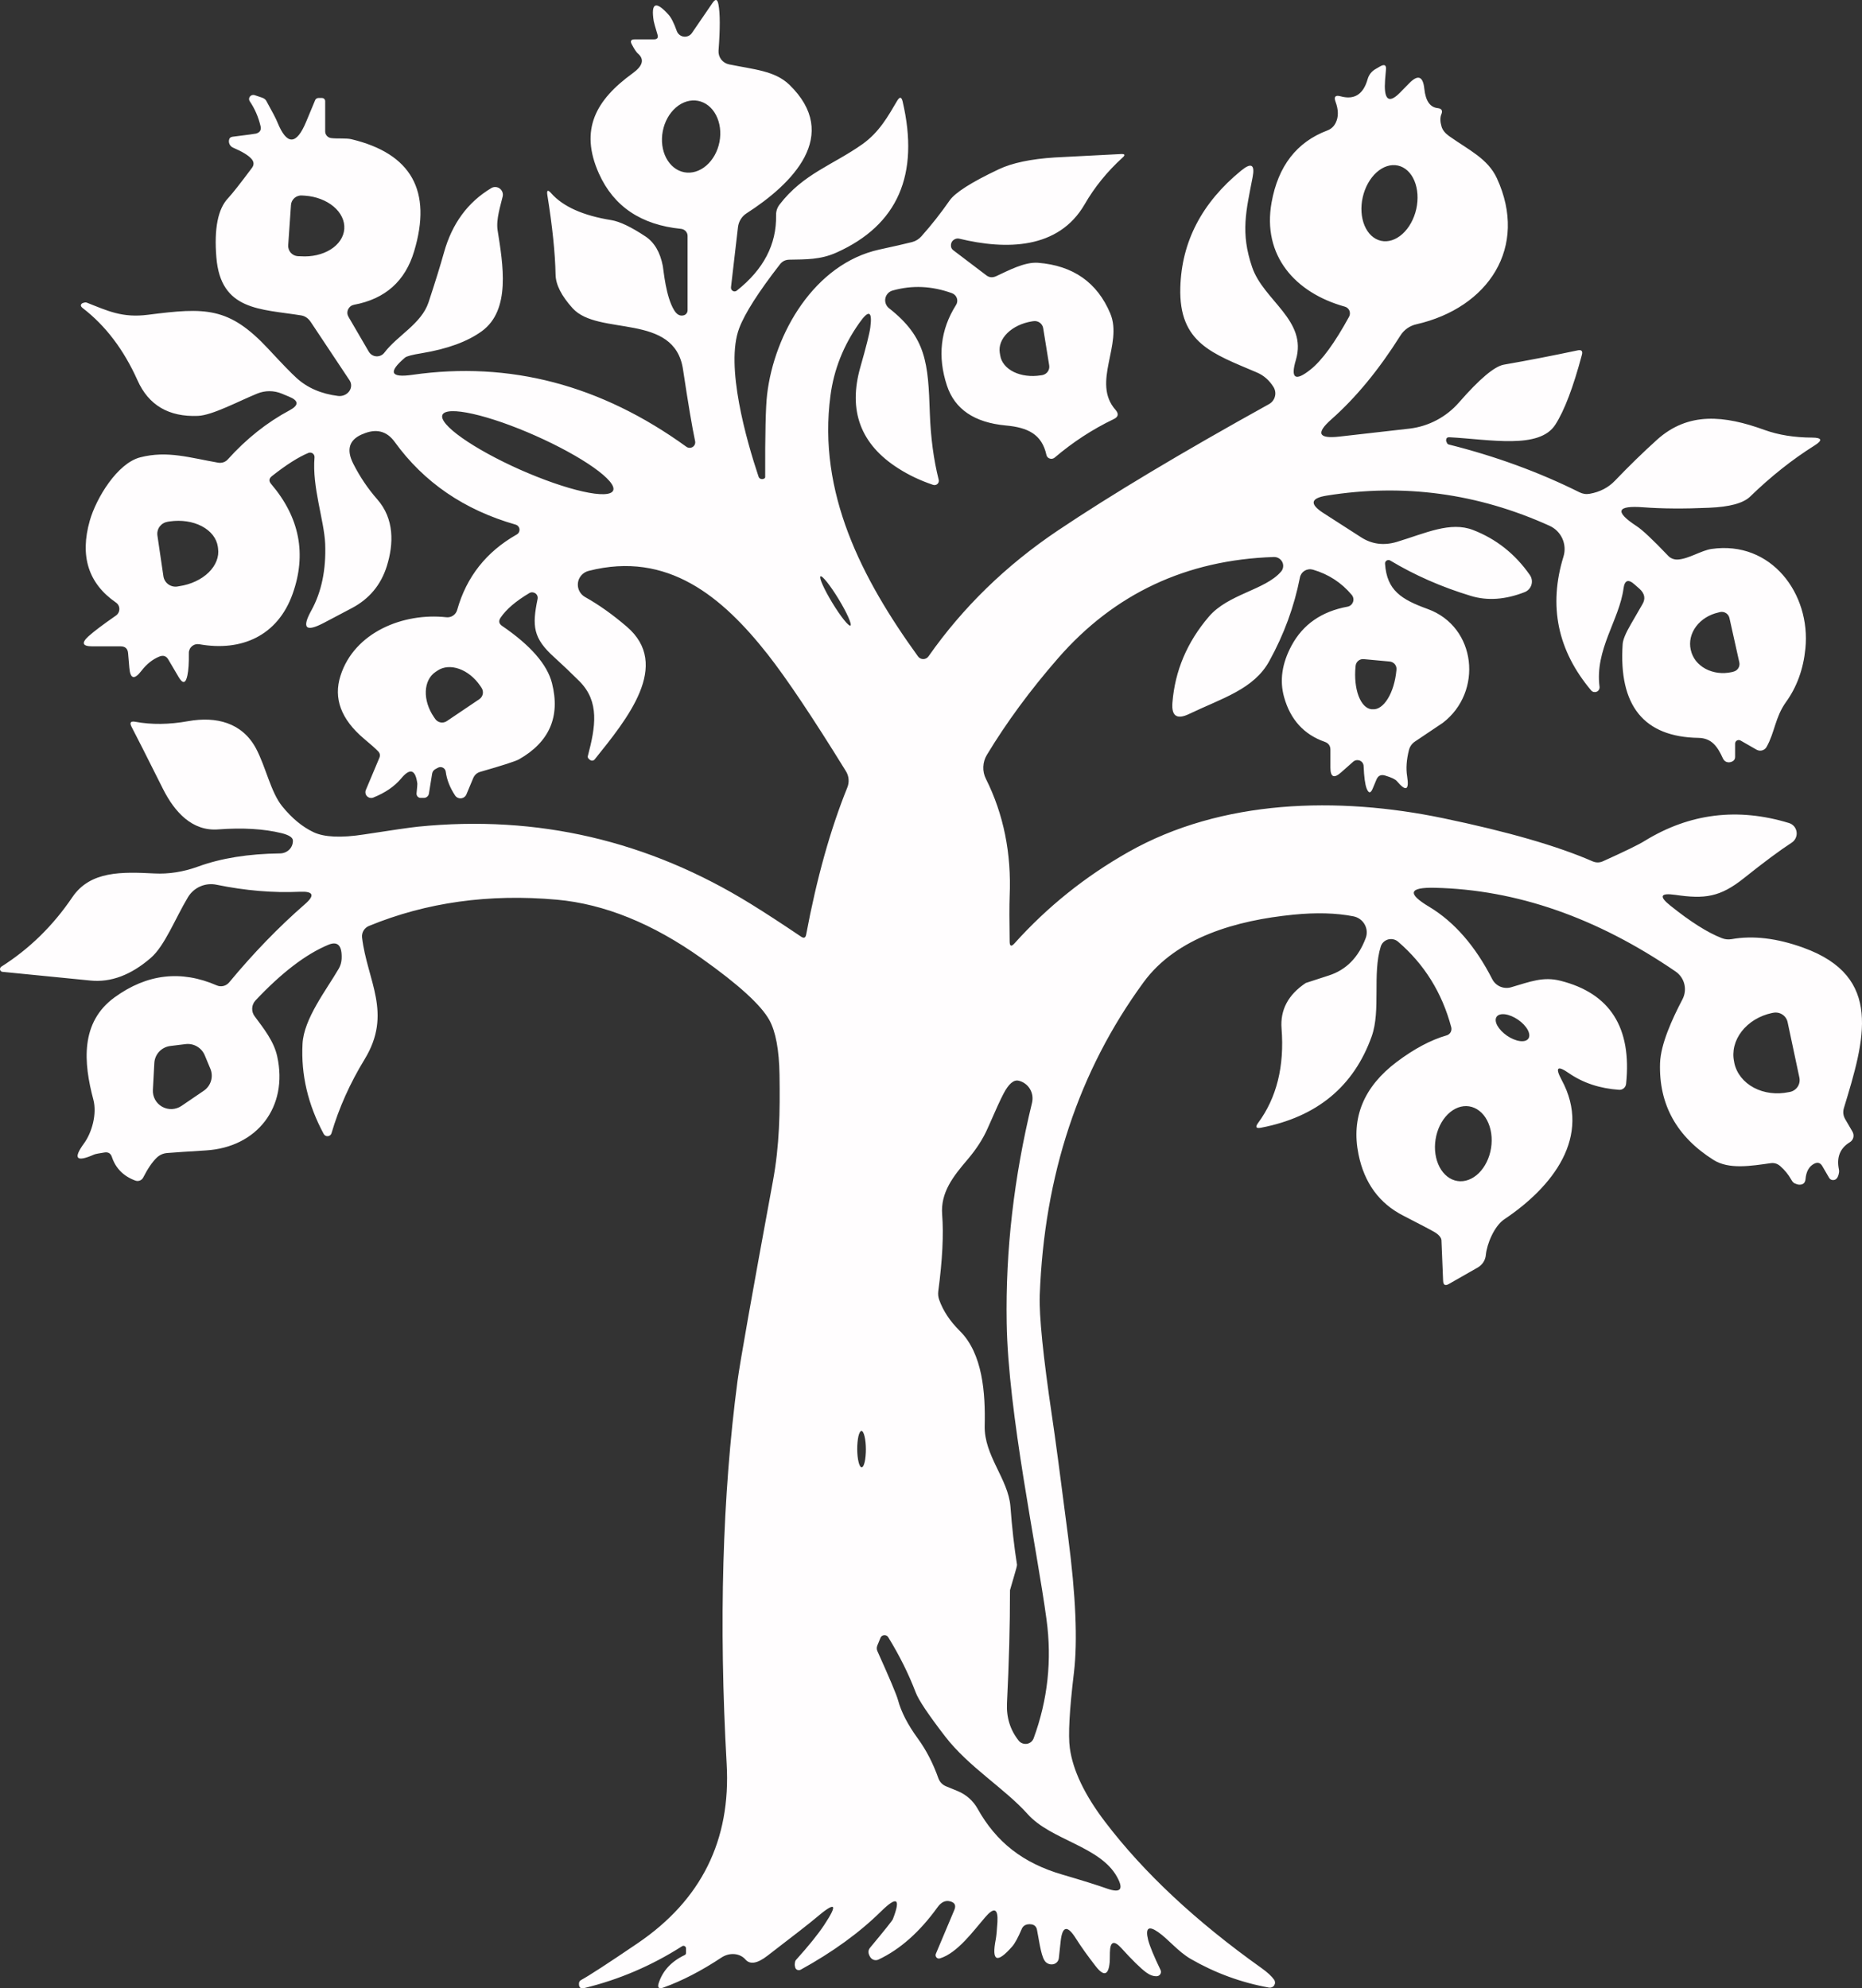 <svg xmlns="http://www.w3.org/2000/svg" width="59" height="63" viewBox="0 0 59 63" fill="none"><rect x="0" y="0" width="59" height="63" fill="#333333" stroke="none"/><path d="M32.144 29.892C33.183 28.735 34.385 27.771 35.75 26.998C38.712 25.32 42.399 25.232 45.723 25.923C47.771 26.349 49.352 26.805 50.466 27.292C50.576 27.338 50.685 27.337 50.793 27.288C51.485 26.976 51.926 26.761 52.116 26.642C53.537 25.77 55.06 25.581 56.686 26.077C56.749 26.096 56.805 26.133 56.848 26.182C56.89 26.232 56.918 26.293 56.927 26.358C56.937 26.423 56.927 26.49 56.9 26.55C56.873 26.61 56.829 26.662 56.774 26.698C56.394 26.945 55.889 27.32 55.261 27.822C54.501 28.429 54.019 28.489 53.083 28.353C52.607 28.285 52.557 28.4 52.932 28.698C53.568 29.208 54.109 29.55 54.557 29.724C54.658 29.764 54.762 29.774 54.87 29.756C55.548 29.635 56.306 29.725 57.143 30.028C59.683 30.946 59.089 32.932 58.427 35.106C58.389 35.232 58.404 35.35 58.469 35.462L58.698 35.856C58.731 35.913 58.74 35.979 58.725 36.042C58.709 36.105 58.669 36.158 58.614 36.191C58.304 36.38 58.189 36.667 58.269 37.054C58.276 37.086 58.277 37.118 58.272 37.148C58.246 37.318 58.178 37.398 58.068 37.389C58.019 37.384 57.981 37.359 57.956 37.315L57.741 36.945C57.68 36.841 57.594 36.816 57.484 36.872C57.322 36.956 57.231 37.119 57.21 37.361C57.198 37.482 57.131 37.54 57.009 37.535C56.969 37.533 56.924 37.52 56.872 37.497C56.83 37.478 56.792 37.439 56.76 37.378C56.666 37.213 56.55 37.07 56.411 36.949C56.322 36.87 56.219 36.838 56.102 36.855C55.483 36.942 54.786 37.06 54.297 36.753C53.124 36.014 52.559 34.99 52.601 33.682C52.622 33.082 52.981 32.293 53.312 31.661C53.389 31.513 53.41 31.342 53.37 31.18C53.33 31.018 53.231 30.876 53.094 30.782C50.594 29.072 48.049 28.187 45.46 28.129C44.641 28.111 44.582 28.311 45.284 28.73C46.081 29.209 46.748 29.974 47.285 31.026C47.339 31.131 47.428 31.213 47.536 31.26C47.645 31.306 47.767 31.314 47.88 31.281C48.492 31.103 48.897 30.935 49.446 31.075C51.017 31.471 51.71 32.559 51.525 34.342C51.519 34.396 51.493 34.446 51.452 34.481C51.41 34.516 51.357 34.534 51.303 34.53C50.693 34.488 50.163 34.313 49.713 34.003C49.347 33.749 49.27 33.819 49.481 34.213C50.459 36.017 49.185 37.615 47.672 38.628C47.345 38.844 47.113 39.42 47.081 39.762C47.074 39.844 47.047 39.923 47.002 39.992C46.957 40.061 46.896 40.119 46.825 40.16L45.913 40.68C45.794 40.75 45.732 40.716 45.727 40.579L45.674 39.294C45.672 39.255 45.651 39.211 45.614 39.167C45.577 39.123 45.525 39.08 45.463 39.043C45.372 38.987 45.04 38.813 44.468 38.519C43.705 38.131 43.231 37.483 43.046 36.575C42.809 35.41 43.213 34.434 44.256 33.647C44.81 33.231 45.336 32.95 45.836 32.806C45.863 32.799 45.888 32.786 45.91 32.769C45.932 32.752 45.951 32.731 45.964 32.707C45.978 32.682 45.987 32.655 45.99 32.627C45.993 32.6 45.991 32.571 45.984 32.544C45.693 31.453 45.131 30.55 44.299 29.836C44.256 29.799 44.204 29.774 44.149 29.762C44.093 29.75 44.036 29.752 43.981 29.767C43.927 29.783 43.877 29.812 43.837 29.851C43.796 29.89 43.767 29.939 43.75 29.993C43.482 30.858 43.757 32.01 43.465 32.834C42.897 34.425 41.728 35.391 39.957 35.731C39.8 35.761 39.769 35.712 39.862 35.584C40.453 34.784 40.702 33.786 40.608 32.59C40.561 31.999 40.817 31.517 41.375 31.145C41.38 31.142 41.624 31.063 42.107 30.907C42.656 30.73 43.045 30.335 43.275 29.721C43.301 29.651 43.312 29.576 43.306 29.501C43.3 29.426 43.277 29.354 43.24 29.288C43.203 29.223 43.152 29.166 43.091 29.122C43.029 29.078 42.959 29.048 42.884 29.033C42.338 28.926 41.703 28.909 40.981 28.981C39.194 29.159 37.28 29.689 36.232 31.127C34.182 33.931 33.087 37.234 32.946 41.036C32.922 41.687 33.053 42.971 33.336 44.886C33.43 45.509 33.6 46.781 33.846 48.7C34.088 50.557 34.149 51.989 34.029 52.997C33.886 54.186 33.843 54.983 33.899 55.387C33.995 56.092 34.368 56.872 35.018 57.726C36.242 59.334 37.892 60.876 39.968 62.354C40.158 62.489 40.293 62.613 40.373 62.727C40.391 62.754 40.4 62.785 40.401 62.816C40.401 62.848 40.391 62.88 40.374 62.906C40.356 62.933 40.331 62.953 40.301 62.966C40.271 62.978 40.239 62.981 40.207 62.975C39.33 62.817 38.504 62.514 37.73 62.068C37.319 61.827 37.034 61.453 36.696 61.216C36.391 61.004 36.286 61.087 36.38 61.464C36.431 61.661 36.562 61.979 36.773 62.417C36.783 62.437 36.788 62.46 36.787 62.483C36.786 62.506 36.779 62.528 36.767 62.548C36.755 62.567 36.739 62.584 36.719 62.596C36.699 62.607 36.677 62.614 36.654 62.615C36.546 62.62 36.434 62.58 36.316 62.493C36.14 62.363 35.879 62.107 35.532 61.725C35.297 61.467 35.176 61.513 35.169 61.862C35.167 62.052 35.165 62.155 35.162 62.169C35.125 62.59 34.976 62.632 34.715 62.294C34.462 61.969 34.255 61.678 34.093 61.422C33.821 60.987 33.659 61.019 33.607 61.52L33.551 62.04C33.548 62.069 33.54 62.098 33.525 62.124C33.511 62.151 33.491 62.174 33.467 62.192C33.443 62.211 33.416 62.225 33.386 62.233C33.356 62.24 33.325 62.243 33.294 62.239C33.243 62.234 33.196 62.215 33.154 62.183C32.999 62.064 32.949 61.61 32.858 61.143C32.839 61.045 32.781 60.988 32.682 60.972C32.642 60.965 32.602 60.965 32.562 60.972C32.471 60.988 32.408 61.038 32.373 61.122C32.26 61.389 32.16 61.573 32.073 61.673C31.588 62.225 31.414 62.148 31.553 61.443C31.572 61.338 31.589 61.157 31.605 60.898C31.629 60.468 31.5 60.417 31.218 60.745C30.849 61.171 30.343 61.879 29.783 62.05C29.764 62.056 29.744 62.057 29.724 62.052C29.705 62.047 29.687 62.036 29.674 62.021C29.66 62.006 29.651 61.987 29.647 61.967C29.643 61.947 29.645 61.926 29.653 61.907L30.241 60.511C30.299 60.369 30.253 60.279 30.103 60.242C29.956 60.205 29.824 60.267 29.709 60.427C29.144 61.211 28.521 61.764 27.841 62.085C27.796 62.108 27.743 62.113 27.693 62.099C27.644 62.084 27.601 62.052 27.574 62.008C27.503 61.894 27.501 61.797 27.567 61.715C28.034 61.154 28.275 60.852 28.291 60.808C28.549 60.145 28.424 60.063 27.915 60.563C27.23 61.238 26.381 61.853 25.368 62.41C25.352 62.418 25.335 62.422 25.318 62.423C25.3 62.425 25.283 62.422 25.267 62.415C25.251 62.409 25.236 62.399 25.224 62.387C25.213 62.374 25.204 62.359 25.199 62.343C25.185 62.299 25.18 62.257 25.185 62.218C25.19 62.162 25.201 62.123 25.22 62.102C25.624 61.653 25.92 61.286 26.11 61C26.57 60.306 26.482 60.231 25.846 60.773C25.689 60.908 25.178 61.307 24.313 61.97C23.996 62.214 23.765 62.252 23.62 62.085C23.534 61.987 23.41 61.926 23.271 61.915C23.131 61.903 22.987 61.941 22.863 62.022C22.228 62.443 21.613 62.761 21.02 62.975C20.874 63.026 20.825 62.978 20.872 62.832C20.999 62.441 21.273 62.145 21.695 61.945C21.723 61.931 21.737 61.909 21.737 61.879V61.733C21.737 61.718 21.733 61.703 21.726 61.691C21.718 61.678 21.707 61.668 21.694 61.661C21.681 61.655 21.667 61.651 21.652 61.652C21.637 61.653 21.623 61.658 21.611 61.666C20.645 62.283 19.61 62.725 18.508 62.992C18.405 63.018 18.351 62.978 18.346 62.874C18.341 62.809 18.362 62.763 18.409 62.738C18.663 62.6 19.262 62.211 20.207 61.569C22.224 60.198 23.163 58.304 23.025 55.886C22.774 51.433 22.889 47.387 23.37 43.748C23.45 43.154 23.822 41.051 24.488 37.438C24.703 36.286 24.717 35.221 24.7 34.062C24.688 33.267 24.58 32.685 24.376 32.317C24.113 31.843 23.398 31.191 22.23 30.363C20.68 29.262 19.152 28.643 17.646 28.506C15.495 28.313 13.511 28.59 11.693 29.337C11.621 29.366 11.561 29.417 11.521 29.483C11.481 29.549 11.464 29.627 11.472 29.703C11.634 31.071 12.446 32.101 11.553 33.563C11.091 34.32 10.741 35.1 10.504 35.905C10.497 35.931 10.482 35.953 10.461 35.97C10.441 35.986 10.416 35.997 10.389 35.999C10.363 36.002 10.336 35.997 10.313 35.984C10.29 35.972 10.271 35.953 10.258 35.93C9.758 35.004 9.535 34.052 9.586 33.075C9.625 32.276 10.346 31.361 10.736 30.688C10.79 30.593 10.82 30.488 10.825 30.38C10.843 29.957 10.701 29.809 10.399 29.937C9.69 30.233 8.924 30.819 8.098 31.696C8.034 31.764 7.996 31.852 7.991 31.944C7.986 32.037 8.014 32.128 8.07 32.202C8.355 32.586 8.682 32.995 8.784 33.473C9.136 35.071 8.151 36.349 6.529 36.45C5.952 36.485 5.539 36.513 5.291 36.533C5.166 36.545 5.06 36.593 4.97 36.677C4.825 36.816 4.681 37.027 4.538 37.308C4.516 37.352 4.478 37.387 4.432 37.405C4.386 37.423 4.334 37.423 4.288 37.406C3.913 37.267 3.665 37.017 3.546 36.659C3.508 36.543 3.428 36.495 3.306 36.516C3.131 36.542 3.021 36.564 2.979 36.582C2.414 36.831 2.308 36.713 2.663 36.226C2.912 35.884 3.078 35.294 2.958 34.841C2.645 33.668 2.539 32.391 3.634 31.598C4.659 30.856 5.736 30.73 6.867 31.221C6.933 31.251 7.008 31.257 7.079 31.24C7.15 31.223 7.214 31.183 7.261 31.127C8.028 30.201 8.829 29.374 9.664 28.646C9.985 28.366 9.931 28.236 9.502 28.255C8.657 28.294 7.777 28.22 6.86 28.032C6.686 27.996 6.506 28.015 6.344 28.086C6.182 28.157 6.046 28.277 5.955 28.429C5.551 29.103 5.22 29.968 4.78 30.349C4.152 30.893 3.514 31.133 2.867 31.068C1.225 30.905 0.296 30.813 0.08 30.792C0.062 30.791 0.044 30.784 0.03 30.772C0.016 30.76 0.007 30.744 0.002 30.726C-0.002 30.708 -0 30.689 0.007 30.671C0.014 30.654 0.026 30.639 0.042 30.628C0.931 30.065 1.681 29.331 2.293 28.426C2.863 27.588 3.866 27.623 4.893 27.675C5.35 27.699 5.812 27.625 6.279 27.456C7.009 27.19 7.873 27.052 8.872 27.04C8.928 27.04 8.983 27.028 9.034 27.007C9.085 26.986 9.132 26.954 9.17 26.916C9.208 26.877 9.237 26.831 9.256 26.781C9.275 26.731 9.283 26.678 9.28 26.625C9.273 26.532 9.153 26.456 8.921 26.398C8.363 26.261 7.693 26.221 6.912 26.279C6.089 26.342 5.533 25.728 5.167 25.002C4.626 23.922 4.293 23.264 4.168 23.027C4.1 22.894 4.14 22.842 4.288 22.869C4.802 22.965 5.361 22.958 5.966 22.849C6.849 22.692 7.672 22.894 8.112 23.714C8.425 24.304 8.576 25.093 8.942 25.547C9.25 25.926 9.58 26.199 9.934 26.367C10.274 26.527 10.806 26.552 11.528 26.44C12.41 26.303 12.985 26.22 13.252 26.192C17.026 25.813 20.541 26.631 23.799 28.646C24.254 28.927 24.783 29.272 25.386 29.679C25.472 29.737 25.525 29.715 25.544 29.613C25.879 27.826 26.314 26.271 26.849 24.95C26.883 24.866 26.896 24.776 26.888 24.686C26.881 24.597 26.851 24.51 26.803 24.433C25.753 22.732 24.926 21.498 24.323 20.73C22.895 18.919 21.16 17.446 18.652 18.088C18.564 18.11 18.484 18.158 18.424 18.225C18.363 18.293 18.324 18.377 18.313 18.466C18.301 18.556 18.317 18.647 18.358 18.728C18.399 18.808 18.463 18.875 18.543 18.919C18.975 19.161 19.412 19.471 19.855 19.851C21.287 21.069 19.866 22.786 18.842 24.063C18.829 24.08 18.811 24.091 18.79 24.097C18.769 24.103 18.747 24.102 18.726 24.095C18.695 24.081 18.669 24.06 18.645 24.032C18.624 24.006 18.618 23.978 18.628 23.948C18.87 23.03 19.004 22.234 18.364 21.589C18.096 21.321 17.831 21.069 17.569 20.831C16.886 20.221 16.858 19.833 17.034 18.978C17.041 18.945 17.038 18.91 17.026 18.878C17.013 18.846 16.991 18.819 16.963 18.799C16.935 18.78 16.902 18.769 16.867 18.767C16.833 18.766 16.799 18.775 16.77 18.793C16.343 19.047 16.041 19.306 15.862 19.571C15.792 19.676 15.808 19.763 15.912 19.833C16.814 20.45 17.341 21.055 17.491 21.648C17.759 22.707 17.409 23.511 16.443 24.06C16.335 24.12 15.928 24.252 15.222 24.454C15.114 24.484 15.038 24.552 14.993 24.657L14.779 25.169C14.765 25.204 14.742 25.233 14.712 25.255C14.682 25.277 14.647 25.291 14.61 25.294C14.573 25.298 14.536 25.291 14.502 25.275C14.469 25.26 14.44 25.235 14.42 25.204C14.256 24.956 14.157 24.704 14.124 24.451C14.121 24.423 14.11 24.397 14.094 24.375C14.078 24.352 14.056 24.334 14.031 24.322C14.006 24.31 13.978 24.304 13.95 24.305C13.922 24.306 13.895 24.314 13.871 24.328L13.787 24.374C13.761 24.389 13.74 24.41 13.723 24.434C13.707 24.459 13.696 24.487 13.692 24.517L13.59 25.149C13.583 25.186 13.564 25.219 13.535 25.243C13.506 25.268 13.469 25.281 13.431 25.281H13.329C13.311 25.281 13.293 25.278 13.276 25.27C13.259 25.263 13.244 25.252 13.232 25.238C13.22 25.224 13.21 25.208 13.205 25.19C13.199 25.172 13.197 25.153 13.199 25.135C13.218 24.946 13.226 24.845 13.224 24.831C13.165 24.377 12.993 24.324 12.707 24.67C12.498 24.919 12.205 25.119 11.827 25.271C11.794 25.284 11.758 25.286 11.723 25.279C11.688 25.272 11.656 25.254 11.631 25.229C11.606 25.204 11.588 25.172 11.582 25.137C11.575 25.102 11.578 25.066 11.591 25.033L12.021 24.011C12.053 23.934 12.04 23.865 11.982 23.805C11.902 23.721 11.753 23.588 11.535 23.407C10.808 22.793 10.559 22.127 10.789 21.411C11.226 20.035 12.774 19.407 14.142 19.557C14.218 19.566 14.295 19.547 14.358 19.504C14.421 19.461 14.467 19.397 14.487 19.323C14.78 18.279 15.409 17.483 16.372 16.936C16.402 16.92 16.427 16.895 16.442 16.865C16.458 16.835 16.464 16.801 16.461 16.767C16.457 16.734 16.443 16.702 16.421 16.676C16.399 16.65 16.37 16.631 16.337 16.622C14.71 16.157 13.432 15.283 12.506 14.001C12.25 13.65 11.91 13.568 11.486 13.757C11.476 13.759 11.467 13.762 11.458 13.767C11.061 13.944 10.972 14.25 11.19 14.685C11.399 15.099 11.652 15.476 11.95 15.816C12.499 16.437 12.478 17.233 12.256 17.941C12.069 18.535 11.699 18.977 11.148 19.268C11.01 19.34 10.714 19.496 10.262 19.735C9.685 20.038 9.553 19.905 9.868 19.337C10.189 18.753 10.334 18.052 10.304 17.233C10.272 16.483 9.885 15.435 9.966 14.49C9.968 14.466 9.963 14.442 9.953 14.421C9.943 14.399 9.928 14.38 9.908 14.366C9.889 14.352 9.866 14.344 9.843 14.341C9.819 14.338 9.795 14.341 9.773 14.35C9.454 14.483 9.068 14.728 8.615 15.086C8.521 15.161 8.513 15.243 8.591 15.334C9.493 16.393 9.721 17.553 9.273 18.814C8.802 20.144 7.651 20.653 6.314 20.412C6.273 20.405 6.231 20.407 6.191 20.418C6.15 20.429 6.113 20.449 6.081 20.476C6.05 20.503 6.024 20.537 6.008 20.575C5.991 20.613 5.982 20.654 5.984 20.695C5.988 21 5.973 21.235 5.938 21.4C5.884 21.661 5.79 21.676 5.656 21.445L5.336 20.901C5.271 20.785 5.174 20.752 5.048 20.803C4.837 20.889 4.649 21.038 4.485 21.25C4.257 21.548 4.128 21.517 4.098 21.156L4.059 20.699C4.048 20.552 3.968 20.479 3.82 20.479H2.926C2.612 20.479 2.571 20.373 2.803 20.161C2.97 20.01 3.26 19.791 3.672 19.505C3.706 19.481 3.734 19.45 3.753 19.413C3.772 19.377 3.782 19.337 3.782 19.296C3.782 19.255 3.772 19.215 3.753 19.179C3.734 19.143 3.706 19.113 3.672 19.09C2.8 18.487 2.524 17.622 2.846 16.493C3.05 15.781 3.718 14.675 4.446 14.49C5.305 14.27 6.012 14.504 6.919 14.661C6.974 14.669 7.031 14.664 7.083 14.646C7.135 14.627 7.182 14.597 7.218 14.556C7.807 13.902 8.46 13.383 9.178 12.999C9.476 12.839 9.469 12.694 9.157 12.567L8.928 12.472C8.681 12.369 8.402 12.368 8.154 12.469C7.57 12.706 6.729 13.16 6.272 13.177C5.346 13.215 4.707 12.838 4.355 12.046C3.921 11.079 3.344 10.318 2.624 9.764C2.551 9.708 2.543 9.658 2.599 9.614C2.611 9.605 2.637 9.595 2.677 9.586C2.702 9.579 2.727 9.58 2.751 9.589C3.415 9.851 3.876 10.078 4.693 9.973C6.515 9.74 7.254 9.719 8.496 11.048C8.941 11.528 9.24 11.836 9.393 11.973C9.735 12.287 10.175 12.478 10.712 12.546C10.778 12.554 10.847 12.545 10.909 12.519C10.971 12.493 11.025 12.452 11.063 12.4C11.102 12.349 11.123 12.288 11.126 12.227C11.129 12.166 11.112 12.105 11.078 12.053L9.85 10.207C9.77 10.086 9.669 10.015 9.547 9.994C8.253 9.785 6.993 9.851 6.856 8.155C6.781 7.243 6.905 6.617 7.229 6.277C7.365 6.131 7.616 5.812 7.982 5.321C8.052 5.228 8.051 5.136 7.978 5.045C7.882 4.929 7.685 4.807 7.387 4.679C7.344 4.661 7.308 4.629 7.284 4.589C7.26 4.549 7.25 4.502 7.254 4.455C7.261 4.383 7.298 4.343 7.366 4.333C7.833 4.275 8.083 4.241 8.116 4.232C8.238 4.195 8.284 4.117 8.256 3.998C8.188 3.707 8.073 3.443 7.912 3.206C7.897 3.184 7.89 3.157 7.892 3.131C7.893 3.104 7.903 3.079 7.92 3.058C7.937 3.037 7.96 3.022 7.986 3.014C8.012 3.006 8.04 3.006 8.066 3.014L8.284 3.087C8.32 3.098 8.352 3.113 8.378 3.131C8.404 3.149 8.424 3.17 8.436 3.192C8.63 3.541 8.749 3.769 8.791 3.876C9.089 4.609 9.393 4.602 9.702 3.855L9.987 3.171C9.995 3.151 10.009 3.135 10.028 3.123C10.046 3.111 10.067 3.105 10.089 3.105H10.202C10.229 3.105 10.255 3.115 10.274 3.134C10.293 3.153 10.304 3.179 10.304 3.206V4.162C10.303 4.215 10.323 4.265 10.358 4.305C10.393 4.344 10.441 4.369 10.494 4.375C10.684 4.4 10.965 4.372 11.13 4.41C13.035 4.864 13.699 6.048 13.122 7.963C12.84 8.908 12.206 9.472 11.219 9.656C11.178 9.664 11.139 9.681 11.106 9.706C11.074 9.732 11.048 9.765 11.03 9.803C11.013 9.84 11.005 9.881 11.007 9.923C11.009 9.964 11.022 10.004 11.043 10.04L11.686 11.143C11.711 11.185 11.745 11.22 11.787 11.246C11.828 11.272 11.875 11.287 11.924 11.29C11.973 11.293 12.022 11.284 12.066 11.264C12.111 11.244 12.149 11.213 12.179 11.174C12.598 10.623 13.35 10.263 13.579 9.579C13.79 8.939 13.953 8.413 14.068 8.001C14.324 7.085 14.823 6.404 15.567 5.96C15.607 5.935 15.654 5.924 15.701 5.926C15.748 5.928 15.794 5.944 15.833 5.972C15.871 5.999 15.901 6.038 15.918 6.082C15.935 6.127 15.939 6.175 15.929 6.221C15.862 6.511 15.714 6.951 15.767 7.293C15.936 8.368 16.193 9.82 15.268 10.493C14.813 10.824 14.178 11.056 13.364 11.191C13.06 11.24 12.883 11.287 12.833 11.331C12.291 11.794 12.37 11.976 13.069 11.876C16.146 11.436 19.039 12.195 21.748 14.155C21.776 14.176 21.811 14.188 21.847 14.189C21.882 14.191 21.918 14.181 21.948 14.162C21.978 14.143 22.001 14.116 22.015 14.083C22.029 14.051 22.033 14.015 22.026 13.98C21.932 13.538 21.804 12.78 21.642 11.704C21.372 9.893 18.958 10.664 18.145 9.767C17.789 9.374 17.608 9.017 17.604 8.696C17.59 8.012 17.503 7.172 17.343 6.176C17.32 6.022 17.36 6.004 17.463 6.12C17.838 6.546 18.475 6.831 19.373 6.975C19.641 7.02 20.001 7.192 20.453 7.492C20.735 7.68 20.918 7.992 21.002 8.427C21.03 8.581 21.097 9.394 21.358 9.823C21.44 9.961 21.537 10.018 21.649 9.994C21.688 9.988 21.722 9.968 21.747 9.939C21.773 9.909 21.786 9.872 21.787 9.834V7.474C21.787 7.419 21.766 7.366 21.727 7.324C21.689 7.283 21.636 7.257 21.579 7.251C20.315 7.125 19.448 6.543 18.979 5.502C18.349 4.096 18.891 3.161 20.045 2.323C20.371 2.088 20.426 1.879 20.211 1.695C20.164 1.655 20.099 1.557 20.017 1.402C19.963 1.299 19.994 1.248 20.109 1.248H20.717C20.827 1.248 20.866 1.197 20.833 1.094C20.761 0.855 20.721 0.713 20.714 0.669C20.622 0.087 20.777 0.017 21.178 0.459C21.265 0.552 21.354 0.727 21.445 0.983C21.462 1.03 21.492 1.072 21.531 1.103C21.57 1.135 21.618 1.155 21.668 1.161C21.718 1.167 21.769 1.159 21.815 1.138C21.861 1.117 21.9 1.084 21.927 1.042L22.575 0.096C22.671 -0.046 22.734 -0.031 22.765 0.142C22.819 0.421 22.82 0.908 22.768 1.604C22.761 1.705 22.791 1.804 22.852 1.885C22.914 1.965 23.003 2.02 23.102 2.04C23.894 2.201 24.548 2.243 25.006 2.679C26.666 4.284 25.101 5.831 23.651 6.762C23.578 6.809 23.517 6.872 23.471 6.947C23.424 7.022 23.395 7.107 23.384 7.195L23.162 9.104C23.16 9.127 23.164 9.15 23.174 9.17C23.185 9.19 23.201 9.207 23.22 9.218C23.24 9.23 23.262 9.235 23.284 9.233C23.307 9.231 23.328 9.223 23.345 9.209C24.194 8.539 24.609 7.743 24.591 6.822C24.588 6.696 24.625 6.583 24.7 6.483C25.453 5.502 26.392 5.23 27.328 4.567C27.866 4.183 28.14 3.681 28.429 3.192C28.509 3.059 28.566 3.067 28.601 3.216C29.143 5.536 28.445 7.131 26.508 8.001C25.994 8.232 25.537 8.218 25.006 8.228C24.886 8.231 24.789 8.279 24.714 8.375C24.031 9.254 23.601 9.929 23.423 10.399C22.972 11.582 23.655 13.963 24.035 15.1C24.049 15.142 24.077 15.168 24.119 15.177C24.159 15.184 24.194 15.177 24.225 15.156C24.239 15.147 24.246 15.134 24.246 15.118C24.241 13.761 24.261 12.891 24.306 12.507C24.531 10.563 25.811 8.357 27.862 7.907C28.324 7.807 28.67 7.728 28.9 7.67C29.015 7.64 29.112 7.58 29.192 7.492C29.514 7.131 29.812 6.752 30.089 6.354C30.263 6.103 30.782 5.772 31.648 5.363C32.07 5.163 32.661 5.038 33.421 4.989C33.559 4.982 34.258 4.946 35.518 4.881C35.647 4.874 35.663 4.913 35.567 4.996C35.081 5.438 34.681 5.932 34.367 6.476C33.54 7.904 31.876 7.921 30.395 7.562C30.367 7.555 30.338 7.554 30.31 7.56C30.281 7.565 30.254 7.577 30.23 7.593C30.155 7.642 30.123 7.716 30.135 7.816C30.142 7.859 30.167 7.899 30.205 7.928L31.254 8.724C31.345 8.794 31.448 8.803 31.563 8.752C31.95 8.574 32.46 8.295 32.89 8.326C34.004 8.414 34.767 8.95 35.18 9.931C35.592 10.909 34.578 12.12 35.349 12.989C35.457 13.114 35.435 13.212 35.285 13.282C34.619 13.601 33.997 14.007 33.417 14.5C33.396 14.518 33.37 14.53 33.343 14.535C33.315 14.54 33.287 14.538 33.261 14.529C33.234 14.52 33.211 14.505 33.193 14.485C33.175 14.464 33.162 14.44 33.157 14.413C33.013 13.757 32.566 13.544 31.869 13.481C30.875 13.388 30.253 12.967 30.005 12.217C29.702 11.299 29.798 10.447 30.293 9.663C30.314 9.631 30.327 9.595 30.331 9.558C30.336 9.52 30.332 9.482 30.319 9.446C30.307 9.41 30.286 9.378 30.259 9.35C30.232 9.323 30.199 9.302 30.163 9.289C29.527 9.059 28.9 9.031 28.281 9.206C28.224 9.222 28.173 9.253 28.133 9.297C28.093 9.34 28.066 9.393 28.054 9.451C28.042 9.508 28.047 9.568 28.067 9.623C28.087 9.678 28.122 9.727 28.168 9.764C29.354 10.696 29.41 11.499 29.463 13.097C29.491 13.87 29.585 14.571 29.744 15.202C29.75 15.226 29.75 15.251 29.742 15.274C29.735 15.297 29.721 15.319 29.703 15.335C29.685 15.351 29.662 15.363 29.638 15.367C29.614 15.372 29.588 15.37 29.565 15.362C29.164 15.227 28.798 15.054 28.467 14.842C27.267 14.081 26.866 13.009 27.264 11.624C27.447 10.982 27.552 10.566 27.577 10.375C27.645 9.851 27.529 9.804 27.229 10.232C26.727 10.941 26.422 11.709 26.314 12.535C25.906 15.603 27.299 18.325 29.087 20.796C29.105 20.823 29.13 20.845 29.16 20.86C29.189 20.875 29.221 20.883 29.254 20.883C29.287 20.883 29.319 20.875 29.348 20.86C29.377 20.845 29.402 20.823 29.421 20.796C30.511 19.242 31.875 17.915 33.512 16.814C35.21 15.674 37.443 14.337 40.211 12.804C40.256 12.779 40.296 12.744 40.328 12.704C40.361 12.662 40.384 12.616 40.397 12.565C40.411 12.515 40.414 12.463 40.407 12.412C40.399 12.36 40.382 12.311 40.355 12.266C40.221 12.05 40.045 11.895 39.827 11.802C38.431 11.205 37.35 10.877 37.4 9.111C37.44 7.659 38.082 6.424 39.328 5.405C39.649 5.142 39.77 5.213 39.69 5.618C39.486 6.679 39.3 7.37 39.676 8.466C40.038 9.527 41.435 10.144 41.062 11.404C40.886 11.993 41.04 12.095 41.523 11.711C41.886 11.423 42.294 10.864 42.747 10.036C42.763 10.006 42.773 9.973 42.774 9.94C42.776 9.906 42.77 9.872 42.757 9.841C42.744 9.81 42.724 9.783 42.698 9.761C42.673 9.739 42.642 9.723 42.61 9.715C41.041 9.279 39.989 8.099 40.292 6.413C40.5 5.259 41.089 4.5 42.058 4.134C42.18 4.088 42.269 4.005 42.325 3.887C42.416 3.703 42.414 3.482 42.318 3.223C42.259 3.063 42.313 3.006 42.48 3.052C42.914 3.171 43.199 2.99 43.335 2.508C43.354 2.44 43.386 2.377 43.429 2.322C43.473 2.267 43.527 2.221 43.588 2.187L43.732 2.103C43.873 2.024 43.934 2.063 43.915 2.222C43.892 2.454 43.88 2.624 43.88 2.731C43.882 3.194 44.045 3.259 44.369 2.927L44.647 2.644C44.928 2.353 45.09 2.41 45.132 2.815C45.172 3.197 45.313 3.4 45.555 3.426C45.681 3.44 45.72 3.505 45.671 3.621C45.628 3.726 45.631 3.856 45.678 4.012C45.711 4.122 45.789 4.22 45.913 4.309C46.543 4.756 47.141 5.024 47.43 5.646C48.439 7.834 47.159 9.753 44.883 10.274C44.778 10.297 44.679 10.34 44.591 10.402C44.504 10.464 44.429 10.542 44.373 10.633C43.692 11.715 42.963 12.6 42.184 13.289C41.692 13.724 41.774 13.906 42.431 13.834C43.739 13.687 44.487 13.602 44.675 13.579C45.275 13.505 45.828 13.211 46.227 12.755C46.879 12.008 47.353 11.608 47.651 11.554C48.388 11.426 49.168 11.275 49.991 11.101C50.113 11.075 50.157 11.123 50.124 11.244C49.85 12.272 49.57 13.009 49.284 13.453C48.781 14.245 47.222 13.924 45.928 13.854C45.862 13.85 45.827 13.879 45.822 13.942C45.82 13.965 45.829 13.996 45.85 14.036C45.862 14.062 45.882 14.078 45.91 14.085C47.388 14.455 48.765 14.959 50.044 15.596C50.149 15.649 50.259 15.666 50.374 15.645C50.698 15.587 50.964 15.448 51.173 15.23C51.607 14.776 52.049 14.345 52.499 13.938C53.495 13.038 54.638 13.16 55.915 13.624C56.356 13.782 56.858 13.863 57.421 13.865C57.733 13.867 57.758 13.951 57.495 14.116C56.794 14.556 56.114 15.095 55.458 15.732C55.24 15.944 54.805 16.062 54.153 16.088C53.36 16.123 52.668 16.118 52.077 16.074C51.226 16.009 51.152 16.207 51.855 16.668C52.041 16.788 52.376 17.104 52.861 17.613C52.899 17.653 52.945 17.683 52.997 17.703C53.049 17.723 53.105 17.732 53.161 17.729C53.505 17.711 53.91 17.439 54.234 17.393C56.123 17.121 57.382 18.814 57.206 20.552C57.141 21.204 56.935 21.768 56.591 22.245C56.246 22.726 56.239 23.201 55.975 23.669C55.96 23.695 55.94 23.718 55.916 23.736C55.892 23.755 55.865 23.768 55.835 23.776C55.806 23.784 55.775 23.786 55.745 23.782C55.714 23.778 55.685 23.768 55.658 23.753L55.152 23.463C55.134 23.453 55.114 23.448 55.093 23.448C55.073 23.448 55.053 23.453 55.035 23.463C55.018 23.473 55.004 23.487 54.994 23.504C54.984 23.521 54.979 23.541 54.979 23.561V23.983C54.979 24.048 54.95 24.096 54.891 24.126C54.859 24.142 54.826 24.152 54.793 24.154C54.699 24.156 54.632 24.114 54.592 24.028C54.423 23.655 54.237 23.386 53.818 23.379C52.088 23.351 51.287 22.361 51.416 20.409C51.425 20.272 51.509 20.066 51.669 19.791C51.849 19.475 51.973 19.262 52.038 19.152C52.148 18.973 52.118 18.807 51.947 18.653L51.792 18.517C51.595 18.34 51.479 18.382 51.444 18.643C51.31 19.645 50.529 20.584 50.684 21.763C50.687 21.795 50.68 21.827 50.664 21.854C50.648 21.882 50.624 21.904 50.594 21.916C50.565 21.929 50.532 21.932 50.501 21.926C50.47 21.919 50.441 21.902 50.42 21.878C49.353 20.613 49.06 19.198 49.541 17.634C49.599 17.446 49.586 17.244 49.505 17.064C49.424 16.885 49.281 16.742 49.101 16.66C46.826 15.63 44.47 15.311 42.033 15.704C41.524 15.786 41.491 15.97 41.934 16.256L43.127 17.023C43.469 17.244 43.847 17.293 44.26 17.17C45.178 16.891 45.956 16.514 46.677 16.793C47.411 17.077 48.01 17.552 48.474 18.217C48.506 18.262 48.527 18.314 48.536 18.368C48.545 18.423 48.541 18.478 48.525 18.531C48.509 18.583 48.481 18.631 48.444 18.671C48.407 18.711 48.361 18.742 48.309 18.762C47.697 19.001 47.128 19.041 46.603 18.88C45.676 18.599 44.826 18.225 44.052 17.76C44.035 17.75 44.015 17.744 43.995 17.744C43.975 17.744 43.956 17.75 43.938 17.76C43.921 17.771 43.907 17.786 43.898 17.803C43.889 17.821 43.885 17.841 43.887 17.861C43.943 18.709 44.408 18.995 45.238 19.296C46.789 19.858 46.997 21.927 45.716 22.904C45.688 22.925 45.395 23.122 44.837 23.494C44.736 23.562 44.672 23.654 44.643 23.77C44.566 24.077 44.547 24.353 44.587 24.597C44.657 25.039 44.55 25.09 44.263 24.751C44.217 24.693 44.092 24.633 43.891 24.573C43.759 24.533 43.668 24.575 43.616 24.698L43.496 24.985C43.431 25.143 43.366 25.142 43.303 24.981C43.254 24.851 43.222 24.615 43.208 24.273C43.207 24.235 43.195 24.199 43.174 24.168C43.152 24.137 43.122 24.113 43.087 24.099C43.052 24.085 43.013 24.081 42.975 24.087C42.937 24.094 42.902 24.111 42.874 24.137L42.497 24.471C42.27 24.674 42.156 24.624 42.156 24.321V23.756C42.156 23.63 42.096 23.547 41.977 23.505C41.318 23.274 40.889 22.803 40.689 22.091C40.541 21.565 40.62 21.02 40.925 20.454C41.286 19.784 41.877 19.373 42.698 19.222C42.737 19.215 42.774 19.197 42.805 19.171C42.835 19.145 42.858 19.111 42.872 19.073C42.886 19.036 42.889 18.995 42.882 18.956C42.875 18.916 42.857 18.88 42.832 18.849C42.506 18.46 42.096 18.194 41.604 18.05C41.56 18.037 41.514 18.033 41.468 18.039C41.423 18.045 41.379 18.06 41.34 18.084C41.301 18.107 41.267 18.139 41.241 18.176C41.215 18.214 41.197 18.256 41.189 18.301C41.01 19.215 40.688 20.096 40.221 20.943C39.732 21.84 38.719 22.123 37.678 22.622C37.291 22.808 37.115 22.688 37.15 22.262C37.23 21.255 37.613 20.349 38.3 19.543C38.916 18.817 40.084 18.699 40.591 18.112C40.627 18.072 40.65 18.021 40.657 17.967C40.665 17.913 40.656 17.858 40.632 17.809C40.608 17.76 40.57 17.718 40.523 17.69C40.476 17.661 40.421 17.647 40.365 17.648C37.589 17.739 35.308 18.809 33.523 20.859C32.643 21.869 31.893 22.888 31.271 23.917C31.202 24.031 31.163 24.161 31.158 24.294C31.152 24.427 31.18 24.559 31.24 24.677C31.8 25.797 32.051 27.036 31.992 28.395C31.981 28.697 31.981 29.177 31.992 29.836C31.995 29.983 32.045 30.001 32.144 29.892ZM21.682 5.458C21.92 5.503 22.171 5.427 22.381 5.246C22.59 5.066 22.74 4.796 22.798 4.496C22.855 4.196 22.816 3.891 22.688 3.647C22.561 3.402 22.355 3.24 22.117 3.195C21.878 3.15 21.627 3.226 21.418 3.406C21.209 3.586 21.058 3.856 21.001 4.156C20.943 4.456 20.982 4.762 21.11 5.006C21.238 5.25 21.443 5.413 21.682 5.458ZM43.759 7.63C43.984 7.68 44.228 7.602 44.437 7.414C44.647 7.225 44.804 6.942 44.876 6.626C44.947 6.31 44.926 5.987 44.817 5.728C44.709 5.469 44.521 5.296 44.296 5.246C44.071 5.196 43.827 5.274 43.618 5.462C43.409 5.65 43.251 5.934 43.18 6.25C43.108 6.566 43.13 6.889 43.238 7.148C43.347 7.407 43.534 7.58 43.759 7.63ZM9.22 6.494L9.132 7.768C9.129 7.81 9.134 7.853 9.148 7.894C9.161 7.934 9.182 7.972 9.21 8.005C9.239 8.037 9.273 8.064 9.311 8.083C9.35 8.102 9.392 8.114 9.435 8.117L9.53 8.12C9.878 8.144 10.218 8.066 10.477 7.904C10.735 7.742 10.891 7.508 10.909 7.255V7.248C10.926 6.994 10.805 6.742 10.573 6.546C10.34 6.349 10.014 6.225 9.667 6.2L9.572 6.194C9.529 6.19 9.486 6.195 9.445 6.209C9.404 6.222 9.366 6.243 9.333 6.271C9.301 6.299 9.274 6.333 9.254 6.371C9.235 6.409 9.223 6.451 9.22 6.494ZM33.245 11.575L33.055 10.399C33.044 10.329 33.005 10.266 32.947 10.224C32.889 10.182 32.816 10.165 32.745 10.176L32.696 10.183C32.545 10.207 32.399 10.252 32.266 10.315C32.133 10.378 32.016 10.458 31.922 10.55C31.827 10.643 31.757 10.746 31.716 10.853C31.674 10.961 31.662 11.071 31.679 11.178L31.694 11.265C31.71 11.371 31.757 11.472 31.831 11.561C31.904 11.65 32.003 11.726 32.122 11.785C32.241 11.843 32.378 11.883 32.524 11.901C32.67 11.92 32.823 11.917 32.974 11.893L33.023 11.886C33.058 11.88 33.092 11.867 33.122 11.848C33.152 11.83 33.178 11.805 33.199 11.776C33.22 11.747 33.234 11.715 33.242 11.68C33.25 11.646 33.251 11.61 33.245 11.575ZM19.428 15.543C19.493 15.4 19.269 15.137 18.808 14.811C18.346 14.485 17.684 14.123 16.967 13.805C16.612 13.647 16.254 13.505 15.914 13.386C15.573 13.268 15.258 13.175 14.984 13.114C14.71 13.052 14.484 13.023 14.319 13.028C14.154 13.033 14.052 13.072 14.02 13.143C13.956 13.286 14.179 13.549 14.641 13.875C15.102 14.201 15.764 14.563 16.481 14.882C16.837 15.039 17.194 15.181 17.535 15.3C17.875 15.418 18.191 15.511 18.465 15.572C18.738 15.634 18.964 15.663 19.13 15.658C19.295 15.653 19.396 15.614 19.428 15.543ZM4.988 16.968L5.178 18.259C5.193 18.359 5.247 18.45 5.329 18.511C5.41 18.571 5.513 18.598 5.614 18.584L5.678 18.573C6.043 18.52 6.378 18.364 6.609 18.14C6.84 17.915 6.948 17.641 6.909 17.376L6.902 17.32C6.863 17.056 6.681 16.823 6.395 16.673C6.11 16.523 5.744 16.468 5.379 16.521L5.315 16.531C5.265 16.539 5.216 16.556 5.173 16.582C5.129 16.607 5.091 16.642 5.06 16.682C5.03 16.723 5.008 16.769 4.996 16.818C4.983 16.867 4.981 16.918 4.988 16.968ZM26.947 19.821C26.96 19.813 26.961 19.785 26.949 19.739C26.937 19.692 26.913 19.628 26.878 19.55C26.844 19.472 26.799 19.382 26.746 19.284C26.694 19.187 26.634 19.084 26.572 18.981C26.51 18.879 26.446 18.779 26.383 18.687C26.32 18.596 26.261 18.514 26.208 18.447C26.154 18.38 26.108 18.329 26.073 18.297C26.037 18.265 26.011 18.253 25.998 18.261C25.985 18.269 25.985 18.297 25.996 18.343C26.008 18.389 26.032 18.453 26.067 18.531C26.102 18.609 26.147 18.7 26.199 18.797C26.252 18.895 26.311 18.998 26.373 19.1C26.436 19.203 26.5 19.303 26.562 19.394C26.625 19.486 26.684 19.568 26.738 19.634C26.791 19.701 26.837 19.752 26.873 19.784C26.909 19.816 26.934 19.829 26.947 19.821ZM55.113 20.988L54.8 19.582C54.793 19.55 54.779 19.52 54.761 19.493C54.742 19.466 54.718 19.443 54.69 19.426C54.662 19.408 54.631 19.396 54.599 19.391C54.566 19.385 54.533 19.386 54.501 19.393L54.448 19.407C54.16 19.471 53.906 19.63 53.742 19.85C53.578 20.07 53.517 20.332 53.572 20.58L53.576 20.597C53.603 20.72 53.658 20.836 53.737 20.938C53.817 21.039 53.92 21.125 54.04 21.19C54.16 21.255 54.296 21.297 54.438 21.316C54.581 21.334 54.727 21.327 54.87 21.296L54.923 21.282C54.987 21.267 55.043 21.229 55.079 21.174C55.114 21.119 55.127 21.052 55.113 20.988ZM44.035 20.96L43.212 20.884C43.15 20.878 43.088 20.896 43.04 20.936C42.992 20.975 42.961 21.032 42.955 21.093L42.951 21.128C42.919 21.468 42.953 21.8 43.048 22.052C43.144 22.304 43.291 22.455 43.458 22.472H43.493C43.66 22.488 43.833 22.368 43.974 22.139C44.116 21.91 44.213 21.59 44.246 21.25L44.249 21.215C44.252 21.184 44.249 21.154 44.24 21.124C44.23 21.095 44.215 21.067 44.196 21.043C44.176 21.02 44.151 21 44.123 20.986C44.096 20.972 44.066 20.963 44.035 20.96ZM14.156 22.849L15.187 22.154C15.245 22.115 15.284 22.055 15.298 21.987C15.311 21.919 15.296 21.849 15.257 21.791L15.215 21.728C15.13 21.603 15.027 21.492 14.914 21.4C14.8 21.308 14.676 21.238 14.551 21.193C14.425 21.148 14.3 21.13 14.182 21.139C14.065 21.148 13.956 21.185 13.864 21.247L13.797 21.292C13.612 21.417 13.502 21.637 13.492 21.903C13.482 22.17 13.573 22.461 13.744 22.712L13.79 22.779C13.829 22.836 13.89 22.876 13.959 22.889C14.027 22.902 14.098 22.887 14.156 22.849ZM48.428 32.908C48.475 32.841 48.467 32.741 48.406 32.628C48.345 32.516 48.236 32.401 48.102 32.309C47.969 32.218 47.823 32.156 47.695 32.138C47.568 32.121 47.47 32.148 47.423 32.215C47.376 32.282 47.384 32.383 47.445 32.495C47.507 32.607 47.616 32.722 47.749 32.814C47.882 32.906 48.029 32.967 48.156 32.985C48.284 33.003 48.382 32.975 48.428 32.908ZM57.016 34.143L56.643 32.387C56.633 32.338 56.613 32.291 56.584 32.249C56.555 32.207 56.518 32.171 56.475 32.144C56.432 32.116 56.385 32.097 56.334 32.088C56.284 32.079 56.233 32.08 56.183 32.09L56.144 32.097C55.952 32.138 55.769 32.21 55.604 32.31C55.44 32.41 55.299 32.535 55.188 32.678C55.077 32.821 54.998 32.98 54.957 33.145C54.916 33.31 54.913 33.478 54.948 33.64L54.955 33.682C55.026 34.008 55.247 34.289 55.571 34.462C55.895 34.635 56.295 34.685 56.682 34.603L56.721 34.596C56.82 34.575 56.907 34.515 56.963 34.43C57.018 34.345 57.037 34.242 57.016 34.143ZM5.4 33.141C5.264 33.157 5.139 33.22 5.045 33.319C4.952 33.418 4.897 33.547 4.89 33.682L4.844 34.534C4.838 34.641 4.863 34.748 4.915 34.842C4.967 34.936 5.045 35.014 5.139 35.067C5.233 35.119 5.341 35.145 5.449 35.14C5.557 35.135 5.662 35.1 5.751 35.04L6.459 34.558C6.568 34.483 6.648 34.374 6.686 34.247C6.724 34.121 6.717 33.985 6.666 33.864L6.487 33.434C6.438 33.317 6.352 33.22 6.242 33.156C6.133 33.092 6.004 33.066 5.878 33.082L5.4 33.141ZM32.123 49.971C32.043 50.243 32.003 50.38 32.003 50.383C32.003 51.509 31.971 52.7 31.908 53.956C31.885 54.415 32.009 54.814 32.281 55.154C32.311 55.191 32.351 55.22 32.397 55.237C32.442 55.254 32.491 55.259 32.539 55.252C32.587 55.244 32.632 55.224 32.67 55.193C32.707 55.162 32.736 55.122 32.752 55.077C33.2 53.858 33.336 52.602 33.16 51.311C32.854 49.035 31.943 44.774 31.898 41.912C31.86 39.62 32.127 37.298 32.7 34.946C32.718 34.87 32.722 34.791 32.711 34.715C32.699 34.638 32.672 34.564 32.632 34.498C32.592 34.433 32.54 34.376 32.477 34.332C32.415 34.287 32.345 34.256 32.27 34.24C32.116 34.208 31.957 34.346 31.796 34.656C31.711 34.814 31.546 35.176 31.299 35.741C31.154 36.074 30.942 36.404 30.663 36.733C30.198 37.277 29.797 37.786 29.854 38.488C29.903 39.112 29.862 39.921 29.73 40.917C29.719 41.007 29.729 41.097 29.759 41.182C29.883 41.531 30.101 41.861 30.413 42.17C31.141 42.889 31.226 44.149 31.201 45.175C31.18 46.124 31.947 46.857 32.017 47.733C32.066 48.399 32.136 49.013 32.225 49.576C32.229 49.602 32.195 49.733 32.123 49.971ZM46.183 37.42C46.416 37.456 46.659 37.365 46.859 37.169C47.058 36.972 47.198 36.686 47.247 36.372C47.271 36.217 47.272 36.059 47.251 35.909C47.229 35.759 47.184 35.618 47.12 35.496C47.055 35.373 46.972 35.271 46.874 35.196C46.777 35.12 46.667 35.072 46.552 35.054C46.319 35.018 46.075 35.108 45.876 35.305C45.676 35.501 45.537 35.788 45.488 36.102C45.463 36.257 45.462 36.414 45.484 36.565C45.506 36.715 45.55 36.855 45.615 36.978C45.679 37.1 45.763 37.202 45.86 37.278C45.958 37.354 46.067 37.402 46.183 37.42ZM27.302 46.491C27.32 46.491 27.338 46.476 27.355 46.447C27.371 46.418 27.386 46.375 27.399 46.322C27.411 46.268 27.421 46.205 27.427 46.135C27.434 46.065 27.437 45.99 27.437 45.914C27.436 45.762 27.421 45.615 27.394 45.507C27.368 45.4 27.333 45.339 27.296 45.339C27.278 45.339 27.261 45.354 27.244 45.383C27.228 45.412 27.213 45.455 27.2 45.508C27.188 45.562 27.178 45.625 27.172 45.695C27.165 45.765 27.162 45.84 27.162 45.916C27.163 46.069 27.178 46.215 27.205 46.323C27.231 46.431 27.266 46.491 27.302 46.491ZM30.353 56.752C30.618 56.863 30.837 57.058 30.976 57.307C31.567 58.364 32.408 59.031 33.671 59.398C34.283 59.577 34.754 59.724 35.085 59.841C35.507 59.987 35.611 59.865 35.398 59.474C34.863 58.494 33.305 58.309 32.562 57.478C31.831 56.661 30.694 55.988 29.945 55.014C29.415 54.325 29.105 53.862 29.016 53.625C28.793 53.041 28.503 52.457 28.144 51.873C28.131 51.852 28.112 51.834 28.09 51.823C28.067 51.812 28.042 51.807 28.017 51.809C27.992 51.81 27.968 51.819 27.948 51.833C27.927 51.848 27.911 51.867 27.901 51.89L27.799 52.138C27.776 52.194 27.776 52.255 27.799 52.309C28.191 53.179 28.409 53.697 28.453 53.862C28.554 54.239 28.763 54.645 29.08 55.08C29.347 55.446 29.565 55.867 29.734 56.344C29.779 56.465 29.861 56.55 29.98 56.599L30.353 56.752Z" fill="#FFFDFE"></path></svg>